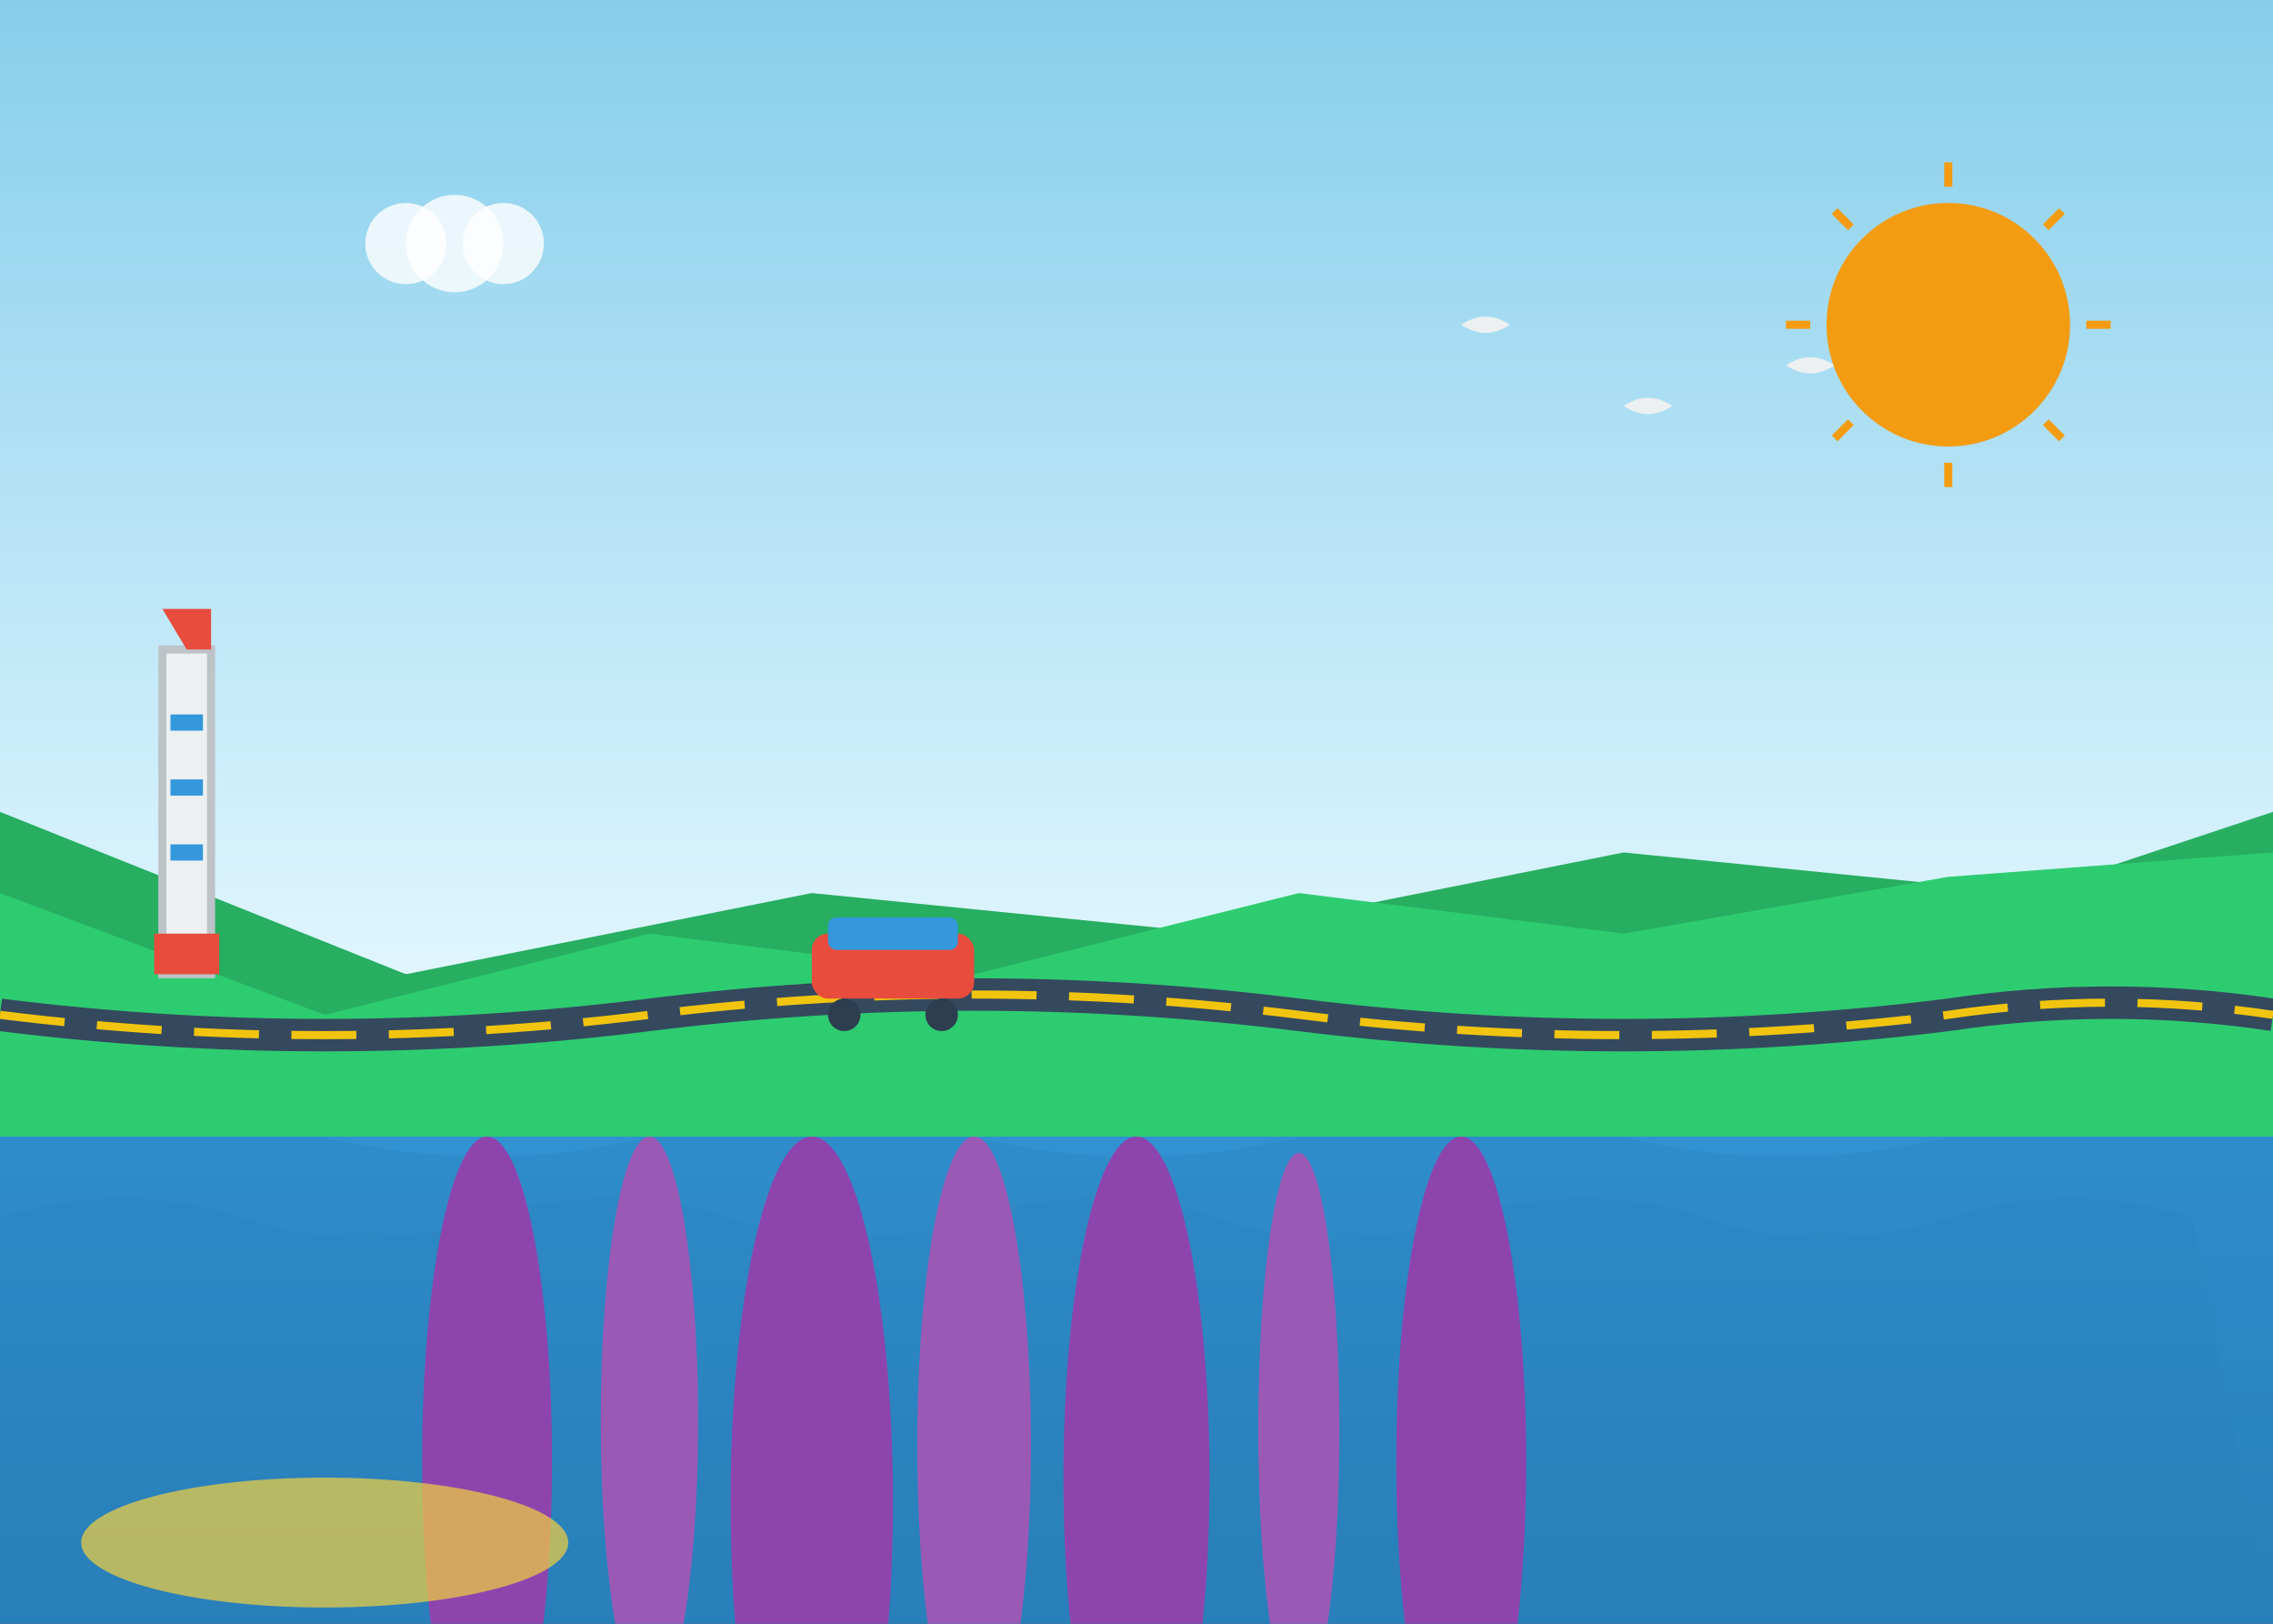 <svg width="280" height="200" viewBox="0 0 280 200" fill="none" xmlns="http://www.w3.org/2000/svg">
  <rect x="0" y="0" width="280" height="200" fill="#333333" stroke="none"/>
  <!-- Ocean background -->
  <defs>
    <linearGradient id="oceanGradient" x1="0%" y1="0%" x2="0%" y2="100%">
      <stop offset="0%" style="stop-color:#3498db;stop-opacity:1" />
      <stop offset="100%" style="stop-color:#2980b9;stop-opacity:1" />
    </linearGradient>
    <linearGradient id="skyGradient" x1="0%" y1="0%" x2="0%" y2="100%">
      <stop offset="0%" style="stop-color:#87CEEB;stop-opacity:1" />
      <stop offset="100%" style="stop-color:#E0F6FF;stop-opacity:1" />
    </linearGradient>
  </defs>
  
  <!-- Sky -->
  <rect width="280" height="120" fill="url(#skyGradient)"/>
  
  <!-- Ocean -->
  <rect y="120" width="280" height="80" fill="url(#oceanGradient)"/>
  
  <!-- Waves -->
  <path d="M0,140 Q20,135 40,140 T80,140 T120,140 T160,140 T200,140 T240,140 T280,140 L280,200 L0,200 Z" fill="#2980b9" opacity="0.3"/>
  <path d="M0,150 Q15,145 30,150 T60,150 T90,150 T120,150 T150,150 T180,150 T210,150 T240,150 T270,150 L280,200 L0,200 Z" fill="#2980b9" opacity="0.2"/>
  
  <!-- Twelve Apostles - limestone stacks -->
  <ellipse cx="60" cy="180" rx="8" ry="40" fill="#8e44ad"/>
  <ellipse cx="80" cy="175" rx="6" ry="35" fill="#9b59b6"/>
  <ellipse cx="100" cy="185" rx="10" ry="45" fill="#8e44ad"/>
  <ellipse cx="120" cy="178" rx="7" ry="38" fill="#9b59b6"/>
  <ellipse cx="140" cy="182" rx="9" ry="42" fill="#8e44ad"/>
  <ellipse cx="160" cy="176" rx="5" ry="34" fill="#9b59b6"/>
  <ellipse cx="180" cy="180" rx="8" ry="40" fill="#8e44ad"/>
  
  <!-- Coastal cliffs -->
  <polygon points="0,100 50,120 100,110 150,115 200,105 250,110 280,100 280,140 0,140" fill="#27ae60"/>
  <polygon points="0,110 40,125 80,115 120,120 160,110 200,115 240,108 280,105 280,140 0,140" fill="#2ecc71"/>
  
  <!-- Road along coast -->
  <path d="M0,125 Q40,130 80,125 Q120,120 160,125 Q200,130 240,125 Q260,122 280,125" stroke="#34495e" stroke-width="4" fill="none"/>
  <path d="M0,125 Q40,130 80,125 Q120,120 160,125 Q200,130 240,125 Q260,122 280,125" stroke="#f1c40f" stroke-width="1" stroke-dasharray="8,4" fill="none"/>
  
  <!-- Car on the road -->
  <g transform="translate(100,115)">
    <rect x="0" y="0" width="20" height="8" rx="2" fill="#e74c3c"/>
    <rect x="2" y="-2" width="16" height="4" rx="1" fill="#3498db"/>
    <circle cx="4" cy="10" r="2" fill="#2c3e50"/>
    <circle cx="16" cy="10" r="2" fill="#2c3e50"/>
  </g>
  
  <!-- Seagulls -->
  <g transform="translate(200,50)">
    <path d="M0,0 Q3,-2 6,0 Q3,2 0,0" fill="#ecf0f1"/>
  </g>
  <g transform="translate(220,45)">
    <path d="M0,0 Q3,-2 6,0 Q3,2 0,0" fill="#ecf0f1"/>
  </g>
  <g transform="translate(180,40)">
    <path d="M0,0 Q3,-2 6,0 Q3,2 0,0" fill="#ecf0f1"/>
  </g>
  
  <!-- Sun -->
  <circle cx="240" cy="40" r="15" fill="#f39c12"/>
  <g transform="translate(240,40)">
    <line x1="-20" y1="0" x2="-17" y2="0" stroke="#f39c12" stroke-width="1"/>
    <line x1="20" y1="0" x2="17" y2="0" stroke="#f39c12" stroke-width="1"/>
    <line x1="0" y1="-20" x2="0" y2="-17" stroke="#f39c12" stroke-width="1"/>
    <line x1="0" y1="20" x2="0" y2="17" stroke="#f39c12" stroke-width="1"/>
    <line x1="-14" y1="-14" x2="-12" y2="-12" stroke="#f39c12" stroke-width="1"/>
    <line x1="14" y1="-14" x2="12" y2="-12" stroke="#f39c12" stroke-width="1"/>
    <line x1="-14" y1="14" x2="-12" y2="12" stroke="#f39c12" stroke-width="1"/>
    <line x1="14" y1="14" x2="12" y2="12" stroke="#f39c12" stroke-width="1"/>
  </g>
  
  <!-- Clouds -->
  <g transform="translate(50,30)">
    <circle cx="0" cy="0" r="5" fill="white" opacity="0.8"/>
    <circle cx="6" cy="0" r="6" fill="white" opacity="0.8"/>
    <circle cx="12" cy="0" r="5" fill="white" opacity="0.8"/>
  </g>
  
  <!-- Lighthouse -->
  <g transform="translate(20,80)">
    <rect x="0" y="0" width="6" height="40" fill="#ecf0f1" stroke="#bdc3c7" stroke-width="1"/>
    <rect x="-1" y="35" width="8" height="5" fill="#e74c3c"/>
    <polygon points="3,0 6,0 6,-5 0,-5" fill="#e74c3c"/>
    <rect x="1" y="8" width="4" height="2" fill="#3498db"/>
    <rect x="1" y="16" width="4" height="2" fill="#3498db"/>
    <rect x="1" y="24" width="4" height="2" fill="#3498db"/>
  </g>
  
  <!-- Beach -->
  <ellipse cx="40" cy="190" rx="30" ry="8" fill="#f4d03f" opacity="0.7"/>
</svg>
